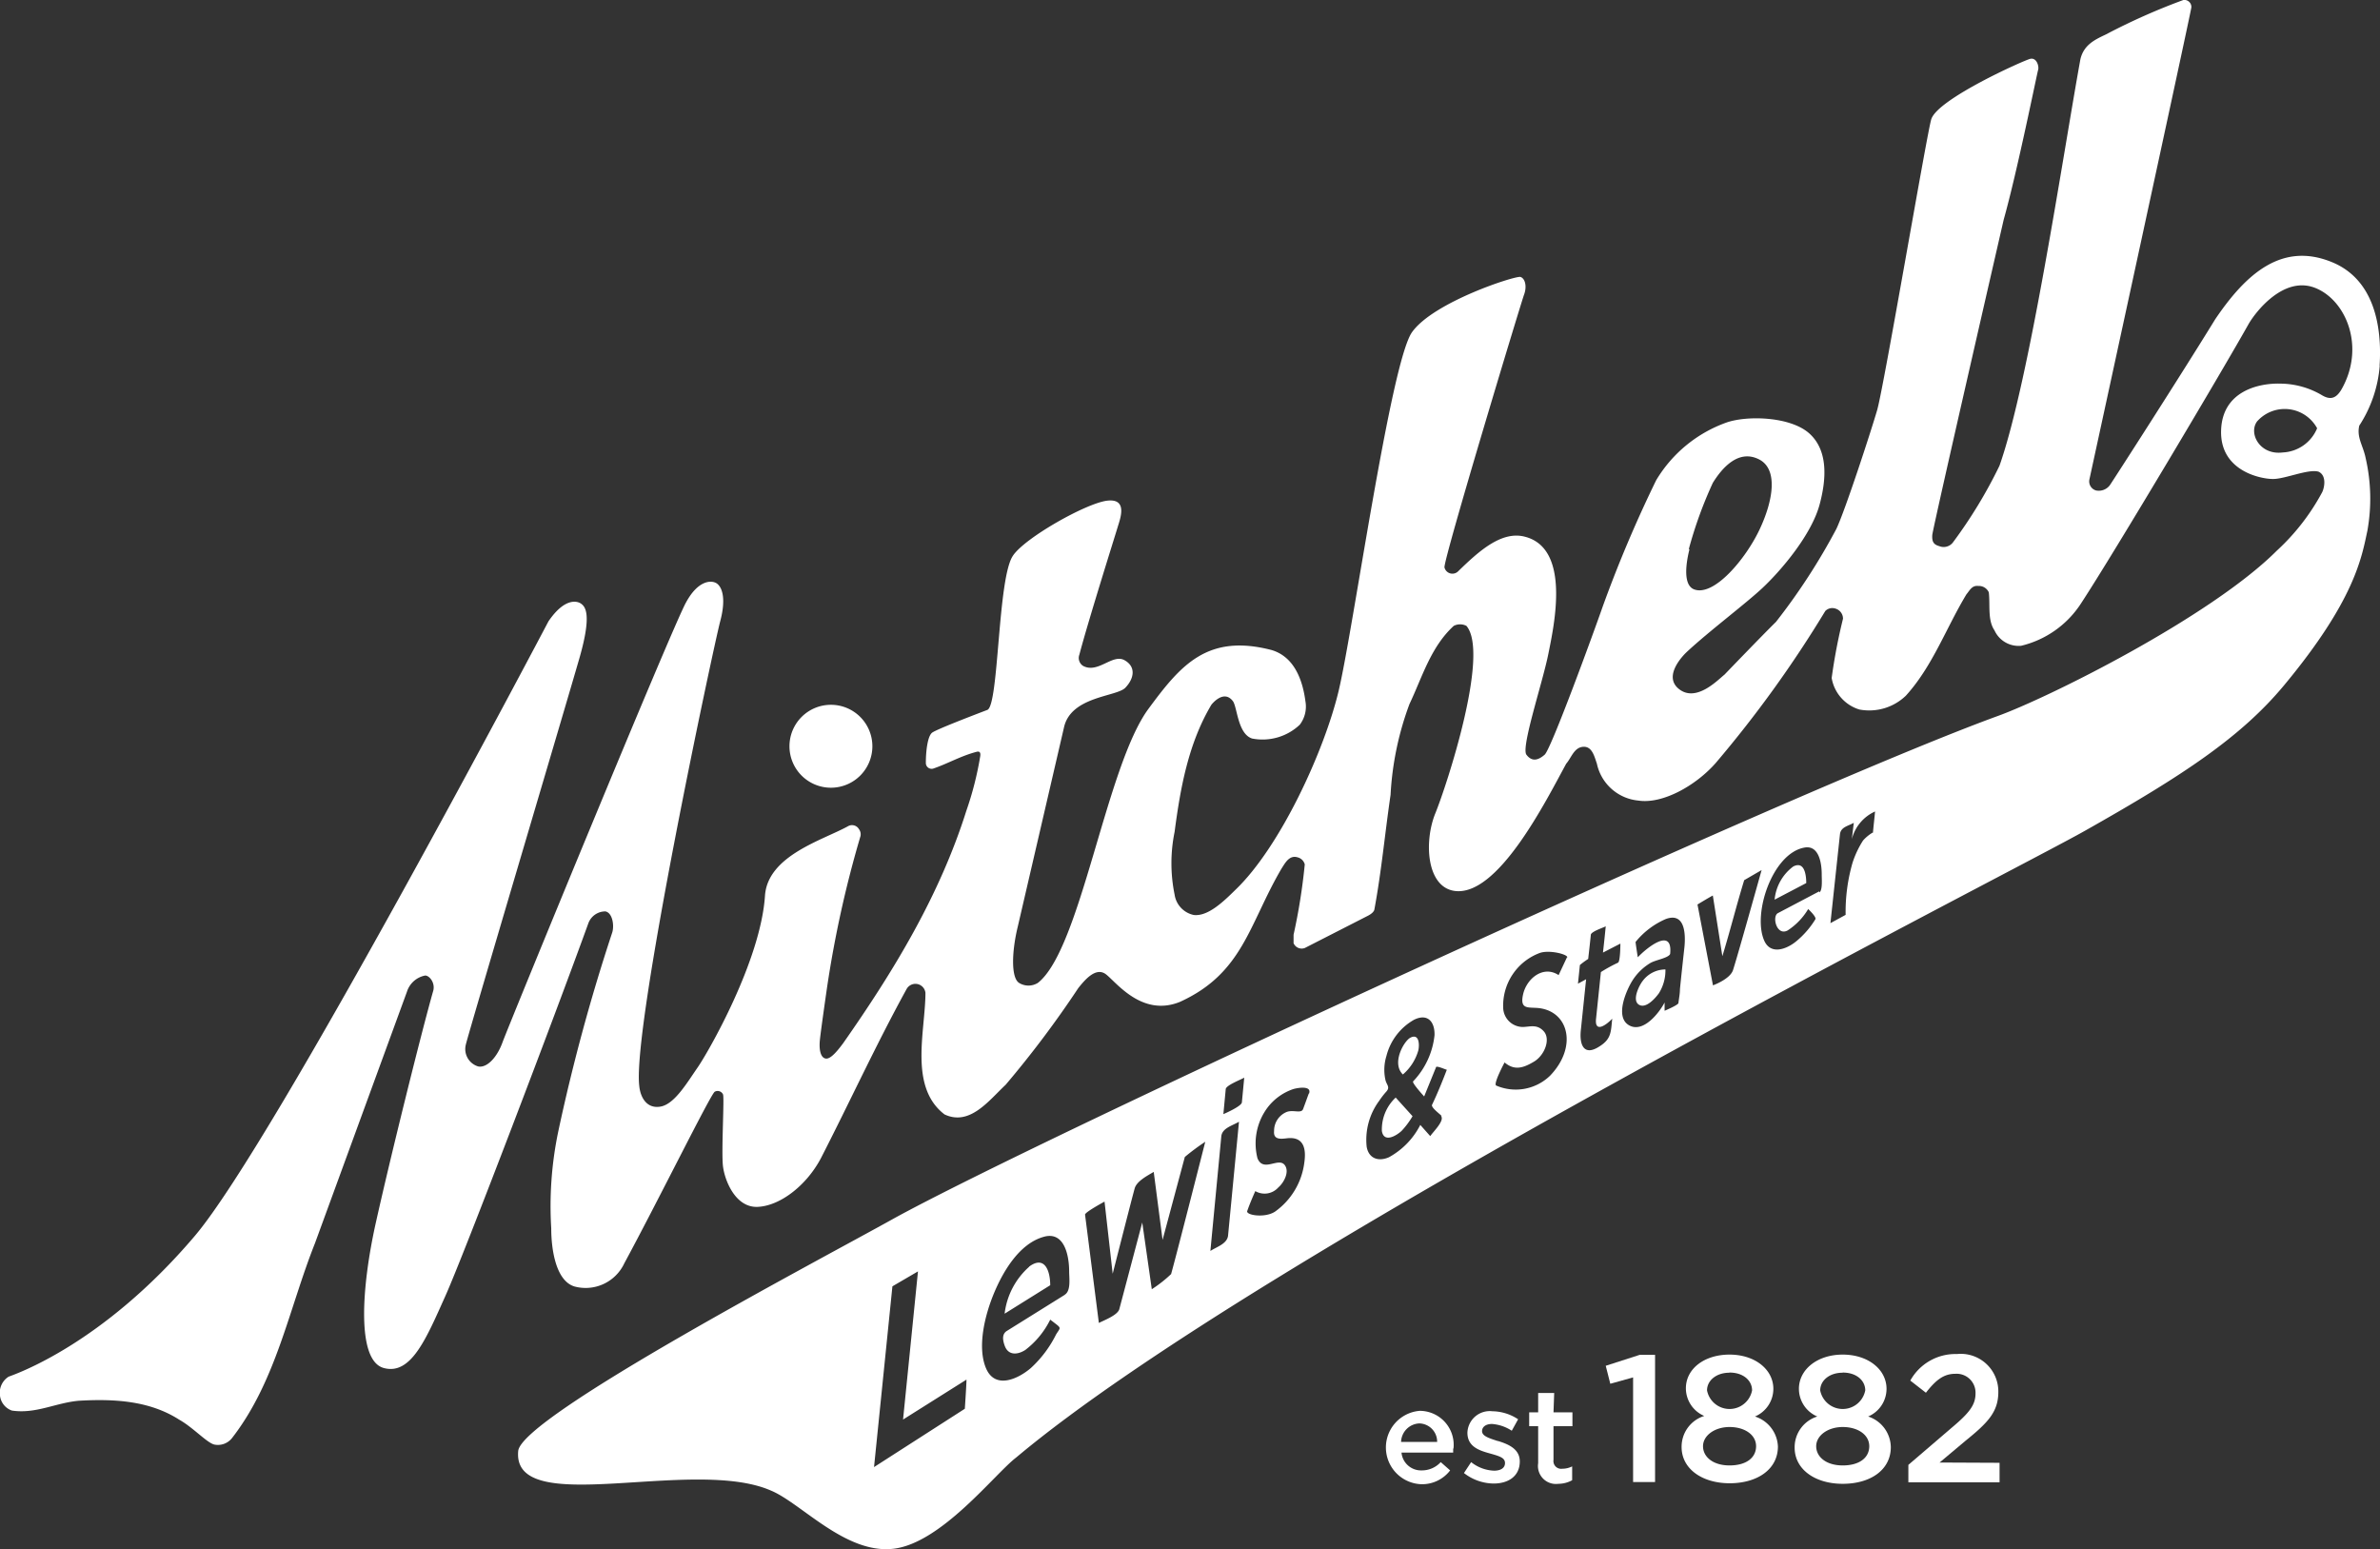 <svg xmlns="http://www.w3.org/2000/svg" viewBox="0 0 172.23 112.1"><rect x="0" y="0" width="172.23" height="112.1" fill="#333333" stroke="none"/><defs><style>.cls-1{fill:#FFFFFF;}</style></defs><title>Mitchell, Lewis, Staver logo</title><g id="Layer_2" data-name="Layer 2"><g id="Layer_1-2" data-name="Layer 1"><path class="cls-1" d="M74.46,91.68a5.37,5.37,0,0,0-1.76,3.38L76,93c0-1-.38-2.19-1.52-1.35"/><path class="cls-1" d="M129.77,62.7a3.38,3.38,0,0,0-1.35,2.4l2.29-1.2c0-.57-.12-1.62-.94-1.2"/><path class="cls-1" d="M100,81.84c.14.86,1,.38,1.42,0a6,6,0,0,0,.8-1.07L101,79.42a3.16,3.16,0,0,0-1,2.42"/><path class="cls-1" d="M118.86,71c-.24.31-.78,1.38-.26,1.7s1.21-.5,1.45-.83a3.14,3.14,0,0,0,.47-1.72,2.06,2.06,0,0,0-1.66.85"/><path class="cls-1" d="M102.64,76c.09-.42.06-1.24-.58-.91-.46.24-1.38,1.84-.54,2.66A3.58,3.58,0,0,0,102.64,76"/><path class="cls-1" d="M172.2,26.47c.19-2.89-.41-6.24-3.42-7.49-3.64-1.51-6.25.83-8.48,4.13-2.5,4.07-7.39,11.67-7.62,12a1,1,0,0,1-1,.38.68.68,0,0,1-.48-.79S158.56.84,158.58.53A.51.51,0,0,0,158,0a46.36,46.36,0,0,0-5.62,2.5c-.76.36-1.58.73-1.83,1.78-1.27,7-3.69,23.3-5.86,29.43a34.42,34.42,0,0,1-3.35,5.52.84.84,0,0,1-1,.29c-.41-.11-.54-.32-.51-.8S145,15.89,145,15.89c1-3.56,2.41-10.58,2.49-10.83s-.1-.92-.58-.8-6.67,2.89-7.15,4.36c-.29.86-3.44,19.42-3.92,21.06s-2.32,7.27-2.95,8.59A45.24,45.24,0,0,1,128.52,45c-.93.91-3.73,3.82-3.73,3.82-.46.36-2,2-3.25,1.07s.26-2.46.5-2.69c1.58-1.48,4.32-3.54,5.52-4.67,1.36-1.28,3.56-3.87,4.13-6.07.47-1.77.62-3.84-.74-5.08s-4.49-1.33-6-.81a9.74,9.74,0,0,0-5.1,4.18,92.74,92.74,0,0,0-3.89,9.2c-.62,1.78-3.71,10.25-4.18,10.66s-.92.53-1.32,0,1.16-5.18,1.58-7.26,1.66-7.69-1.72-8.52c-1.68-.42-3.32,1.07-4.79,2.5a.59.59,0,0,1-1-.27c-.07-.61,5.54-19.15,5.76-19.74s.08-1.17-.26-1.28-6.3,1.81-7.85,4S97.91,45.65,96.87,50s-4.23,11.3-7.48,14.4c-.92.91-2,1.92-3,1.81A1.77,1.77,0,0,1,85,64.73a11.32,11.32,0,0,1,0-4.53C85.42,57,86,53.79,87.66,51c0,0,.89-1.17,1.57-.25.31.47.35,2.36,1.38,2.69a3.92,3.92,0,0,0,3.45-1,2.16,2.16,0,0,0,.41-1.68c-.2-1.53-.79-3.22-2.44-3.72-4.68-1.22-6.61,1.12-8.92,4.25-3.08,4.17-4.89,17.39-8,19.83a1.29,1.29,0,0,1-1.37,0c-.6-.4-.51-2.34-.09-4.06L77,52.62c.51-2.24,3.8-2.2,4.43-2.85s.81-1.52-.06-2-1.92,1-3,.41a.68.68,0,0,1-.26-.81c.61-2.34,2.61-8.69,2.78-9.26s.75-2.06-.77-1.88-6,2.71-6.83,4c-1.1,1.67-1,10.8-1.84,11.14-.36.14-3.67,1.39-4,1.65S67,54.38,67,55.19a.42.42,0,0,0,.52.43c1.07-.36,2-.92,3.16-1.22.23-.06.3.08.25.35a23.65,23.65,0,0,1-1,3.92C68,64.78,64.71,70.22,61,75.51c-.31.41-.85,1.13-1.23,1.09s-.51-.62-.44-1.33.5-3.68.5-3.68A80,80,0,0,1,62.27,60.5a.62.62,0,0,0-.11-.5.58.58,0,0,0-.8-.21c-1.81,1-5.78,2.11-6,5-.3,4.73-4.11,11.35-4.88,12.46s-1.66,2.63-2.66,2.82-1.48-.64-1.56-1.5c-.51-4.27,5.4-31.89,5.86-33.62s.1-2.52-.28-2.75-1.33-.21-2.2,1.4c-1,1.79-12.86,30.67-13.27,31.81s-1.15,1.88-1.76,1.76a1.31,1.31,0,0,1-.9-1.58c.16-.74,7.34-24.89,8.23-28s.43-3.67.12-3.9-1.22-.42-2.37,1.27c0,0-19.79,37.63-25.59,44.47C7.41,97.31,1.09,99.44.62,99.62A1.38,1.38,0,0,0,0,101a1.3,1.3,0,0,0,.86,1.07c1.73.26,3.16-.56,4.84-.71,2.59-.15,5.13,0,7.27,1.37,1,.56,2,1.67,2.54,1.8a1.3,1.3,0,0,0,1.28-.47c3.2-4.12,4.12-9.36,6-14.09l6.66-18.21a1.72,1.72,0,0,1,1.32-1.17c.31,0,.74.54.58,1.11-.88,3.09-3.13,12.18-4.16,16.81s-1.4,9.94.58,10.48,3.08-2.14,4.45-5.19,8-20.47,10.36-27a1.31,1.31,0,0,1,1.23-.85c.51.1.65,1,.5,1.51A136.66,136.66,0,0,0,40.4,81.87a26.4,26.4,0,0,0-.51,7c0,1.62.36,3.82,1.68,4.22a3.09,3.09,0,0,0,3.61-1.68C47.62,86.9,51.41,79.21,51.72,79a.43.43,0,0,1,.6.19c.11.2-.13,4.17,0,5.21s.91,3,2.51,2.93,3.5-1.51,4.56-3.49c2.09-4.07,4-8.24,6.21-12.26a.73.73,0,0,1,1.37.26c0,2.74-1.22,6.81,1.38,8.8,1.83.86,3.2-1,4.42-2.14a74,74,0,0,0,5.26-7c.45-.56,1.26-1.56,2-1s2.6,3.11,5.35,2c4.58-2.08,5-5.63,7.36-9.65.26-.4.56-1,1.17-.81a.71.71,0,0,1,.51.51,43.15,43.15,0,0,1-.81,5.09l0,.61a.64.64,0,0,0,.81.35l4.58-2.34c.46-.24.46-.46.46-.46.51-2.74.76-5.49,1.17-8.29A22.08,22.08,0,0,1,102,50.94c.92-1.93,1.53-4.12,3.2-5.65a1,1,0,0,1,.92,0c1.7,2-1.42,11.52-2.25,13.56s-.64,5.28,1.34,5.61c3.15.52,6.66-6.5,8.13-9.2.36-.4.56-1.17,1.22-1.22s.82.71,1,1.22a3.39,3.39,0,0,0,3,2.67c1.76.27,4.17-1.09,5.6-2.72a84.61,84.61,0,0,0,7.93-11,.72.72,0,0,1,.74-.17.76.76,0,0,1,.54.73,40.54,40.54,0,0,0-.82,4.29,2.89,2.89,0,0,0,2,2.28,3.82,3.82,0,0,0,3.37-1c1.94-2.14,2.9-4.88,4.38-7.33.25-.3.4-.66.86-.61a.79.79,0,0,1,.76.46c.11.92-.1,2,.41,2.75a1.92,1.92,0,0,0,1.93,1.12,7.14,7.14,0,0,0,4.33-3.06C153,40,161,26.53,162.73,23.43c.54-.92,2.55-3.48,4.8-2.6s3.67,4.29,1.9,7.37c-.35.58-.74.78-1.38.41a6,6,0,0,0-3-.85c-1.57-.05-4.26.52-4.32,3.43s2.9,3.48,3.78,3.47,2.53-.74,3.27-.53c.59.27.44,1.12.27,1.48a16,16,0,0,1-3.29,4.24c-4.83,4.83-16.66,10.71-20.3,12-15,5.49-69.23,30.5-79.83,36.35C59.51,91.06,37.72,102.5,37.5,105c-.45,4.94,12.64.38,18.29,2.86,2.18.9,5.39,4.61,8.86,4.21s7.34-5.42,8.87-6.59c17.71-14.88,72.12-42.39,77.35-45.36,7.09-4,11.31-6.78,14.45-10.57,5.11-6.16,5.59-9.25,6-11.16a13.13,13.13,0,0,0-.13-5.25c-.18-.9-.66-1.48-.46-2.34a9.27,9.27,0,0,0,1.48-4.33m-50,13.27a30.22,30.22,0,0,1,1.74-4.8c.62-1,1.83-2.5,3.38-1.68,1.34.72,1,2.94,0,5.06s-3.29,4.86-4.73,4.33c-.85-.32-.57-2-.34-2.91m42.93-7c-1.65.21-2.49-1.37-1.86-2.24a2.67,2.67,0,0,1,4.35.49,2.83,2.83,0,0,1-2.49,1.75M69.82,101.94l-6.57,4.22,1.33-13.08L66.43,92l-1.08,10.72,4.59-2.89c0,.35-.12,2.12-.12,2.12m7.24-8.26-4.17,2.6c-.33.19-.38.54-.19,1.07.25.73.92.69,1.49.33A6.2,6.2,0,0,0,76,95.49l.43.33c.37.29.29.28,0,.73A8.28,8.28,0,0,1,74.59,99c-.94.8-2.59,1.55-3.24,0s-.07-3.86.58-5.42S73.75,90,75.52,89.5c1.52-.44,1.85,1.39,1.85,2.5,0,.48.14,1.4-.31,1.68m7.68-1.48a9.37,9.37,0,0,1-1.39,1.09l-.69-4.83L81,94.73c-.12.44-1.11.81-1.48,1l-1-7.84c0-.18,1.41-.94,1.41-.94l.59,5.22S81.9,86.75,82.11,86c.14-.53.93-.93,1.38-1.2l.64,4.92,1.61-6a16,16,0,0,1,1.48-1.1s-2.16,8.49-2.48,9.6m4.13-2.82c-.06.6-.8.81-1.28,1.12l.79-8.29c.06-.6.79-.77,1.28-1.06Zm1-9.64c0,.29-1.34.86-1.34.86l.17-1.8c0-.28,1.09-.69,1.34-.84Zm4.84-.63c-.14.38-.27.75-.41,1.12s-.76,0-1.25.24a1.47,1.47,0,0,0-.85,1.36c-.07.69.6.55,1,.51,1.15-.1,1.33.77,1.19,1.75a5.14,5.14,0,0,1-2.13,3.57c-.74.48-2.14.25-2-.06.17-.49.39-1,.58-1.43a1.33,1.33,0,0,0,1.67-.27c.36-.3.81-1.07.49-1.57-.43-.69-1.56.53-2-.53a4.33,4.33,0,0,1,.73-3.68,3.93,3.93,0,0,1,1.85-1.33c.37-.11,1.36-.26,1.15.32m9.55,1.63c.28.32-.56,1.13-.78,1.45l-.72-.81a5.51,5.51,0,0,1-2.27,2.34c-.75.33-1.46.1-1.61-.76a4.74,4.74,0,0,1,.91-3.33,5.7,5.7,0,0,1,.52-.67c.29-.34,0-.47-.08-.87a3.38,3.38,0,0,1,.08-1.7,4.19,4.19,0,0,1,2-2.62c1-.49,1.51.17,1.48,1.12a5.7,5.7,0,0,1-1.55,3.34c-.1.11.8,1.09.8,1.09l.87-2.14c.12-.06.62.17.77.21-.33.86-.68,1.72-1.08,2.56,0,.23.55.61.71.79m9.07-11.5-.61,1.3c-1.11-.73-2.31.24-2.57,1.39s.4.91,1.17,1c2.17.28,2.75,2.85.78,4.89a3.57,3.57,0,0,1-3.9.71c-.22-.13.61-1.67.61-1.67.72.61,1.36.4,2.13-.06s1.22-1.63.7-2.2-1.07-.28-1.6-.31a1.43,1.43,0,0,1-1.33-1.35,4.07,4.07,0,0,1,2.64-4c.7-.25,2.07.1,2,.33m3.67.37a10.87,10.87,0,0,0-1.24.68l-.35,3.37c-.12,1.09.77.44,1.17,0-.1.93-.05,1.46-.91,2-1.13.75-1.48-.09-1.36-1.18l.38-3.67-.59.32.14-1.35a5.9,5.9,0,0,1,.6-.44s.14-1.21.19-1.74c0-.23.87-.51,1.08-.62-.06.63-.13,1.27-.2,1.9l1.26-.65s0,1.29-.17,1.38m4.8-1.08c-.11,1-.22,2-.32,3,0,.33-.07.66-.11,1,0,.14-1,.56-1,.56l0-.6c-.37.72-1.55,2.26-2.59,1.64s-.15-2.58.27-3.24a3.92,3.92,0,0,1,1.28-1.25c.38-.23,1.31-.36,1.44-.66.21-2-1.72-.42-2.34.24,0,0-.16-1-.16-1.11a5.75,5.75,0,0,1,2.19-1.66c1.41-.51,1.44,1.14,1.34,2.09m2.07,2.71-1.12-5.85s.84-.51,1.11-.65l.69,4.39c.58-1.89,1-3.61,1.58-5.5l1.26-.73c-.44,1.57-1.78,6.35-2.07,7.24-.22.66-1.45,1.1-1.45,1.1m7.69-6.8-3,1.58c-.43.25-.08,1.67.71,1.25a4.72,4.72,0,0,0,1.49-1.55s.62.57.52.74a6.35,6.35,0,0,1-1.38,1.59c-.69.57-1.82,1-2.3,0-.91-1.94.57-6.38,2.9-6.78,1.07-.19,1.25,1.21,1.24,2,0,.25.07,1.11-.17,1.24m3.92-4.36a2.9,2.9,0,0,0-.76.61,6.89,6.89,0,0,0-.76,1.61,12.82,12.82,0,0,0-.5,3.77l-1.1.6.69-6.43c.06-.53.58-.59,1-.83l-.14,1.18a3,3,0,0,1,1.68-2c-.05.54-.1.95-.15,1.49"/><path class="cls-1" d="M60.13,57a3,3,0,1,0-3-3,3,3,0,0,0,3,3"/><path class="cls-1" d="M108.4,104.28c-.6-.2-1.15-.35-1.15-.72h0c0-.3.26-.52.72-.52a3,3,0,0,1,1.43.49l.46-.83a3.46,3.46,0,0,0-1.86-.58,1.62,1.62,0,0,0-1.81,1.55v0c0,1,.83,1.28,1.58,1.49s1.14.32,1.14.71v0c0,.34-.29.55-.79.55a2.83,2.83,0,0,1-1.66-.62l-.52.79a3.55,3.55,0,0,0,2.15.76c1.06,0,1.89-.53,1.89-1.6v0c0-.91-.84-1.25-1.58-1.48"/><path class="cls-1" d="M112.47,100.8h-1.16v1.4h-.65v1h.65v2.68a1.3,1.3,0,0,0,1.46,1.49,2.09,2.09,0,0,0,1-.26v-1a1.62,1.62,0,0,1-.72.17.56.56,0,0,1-.63-.64V103.2h1.37v-1h-1.37Z"/><path class="cls-1" d="M140.36,105.83l1.87-1.57c1.62-1.31,2.38-2.09,2.38-3.54a2.72,2.72,0,0,0-3-2.74,3.73,3.73,0,0,0-3.37,1.92l1.13.88c.71-.91,1.28-1.37,2.12-1.37a1.37,1.37,0,0,1,1.47,1.42c0,.83-.45,1.41-1.71,2.47L138.1,106v1.26h6.6v-1.41Z"/><polygon class="cls-1" points="116.2 98.83 116.53 100.13 118.18 99.67 118.18 107.24 119.77 107.24 119.77 98.04 118.65 98.04 116.2 98.83"/><path class="cls-1" d="M135.19,102.5a2.18,2.18,0,0,0,1.33-2c0-1.41-1.34-2.48-3.17-2.48s-3.17,1.07-3.17,2.48a2.18,2.18,0,0,0,1.33,2,2.33,2.33,0,0,0-1.64,2.25c0,1.58,1.48,2.62,3.48,2.62s3.48-1,3.48-2.66a2.37,2.37,0,0,0-1.64-2.21m-1.84-3.18c1,0,1.63.58,1.63,1.29a1.66,1.66,0,0,1-3.26,0c0-.7.65-1.28,1.63-1.28m0,6.71c-1.2,0-1.92-.62-1.92-1.39s.84-1.39,1.92-1.39,1.92.55,1.92,1.39-.72,1.39-1.92,1.39"/><path class="cls-1" d="M105.18,104.84a2.46,2.46,0,0,0-2.44-2.75,2.66,2.66,0,0,0,.12,5.31,2.56,2.56,0,0,0,2.08-1l-.68-.6a1.85,1.85,0,0,1-1.38.6,1.42,1.42,0,0,1-1.46-1.29h3.74c0-.11,0-.21,0-.31m-3.77-.46a1.38,1.38,0,0,1,1.32-1.34,1.32,1.32,0,0,1,1.29,1.34Z"/><path class="cls-1" d="M127,102.5a2.18,2.18,0,0,0,1.33-2c0-1.41-1.34-2.48-3.17-2.48S122,99.05,122,100.46a2.18,2.18,0,0,0,1.33,2,2.33,2.33,0,0,0-1.64,2.25c0,1.58,1.49,2.62,3.48,2.62s3.49-1,3.49-2.66A2.38,2.38,0,0,0,127,102.5m-1.84-3.18c1,0,1.63.58,1.63,1.29a1.66,1.66,0,0,1-3.26,0c0-.7.65-1.28,1.63-1.28m0,6.71c-1.2,0-1.92-.62-1.92-1.39s.84-1.39,1.92-1.39,1.92.55,1.92,1.39-.72,1.39-1.92,1.39"/></g></g></svg>